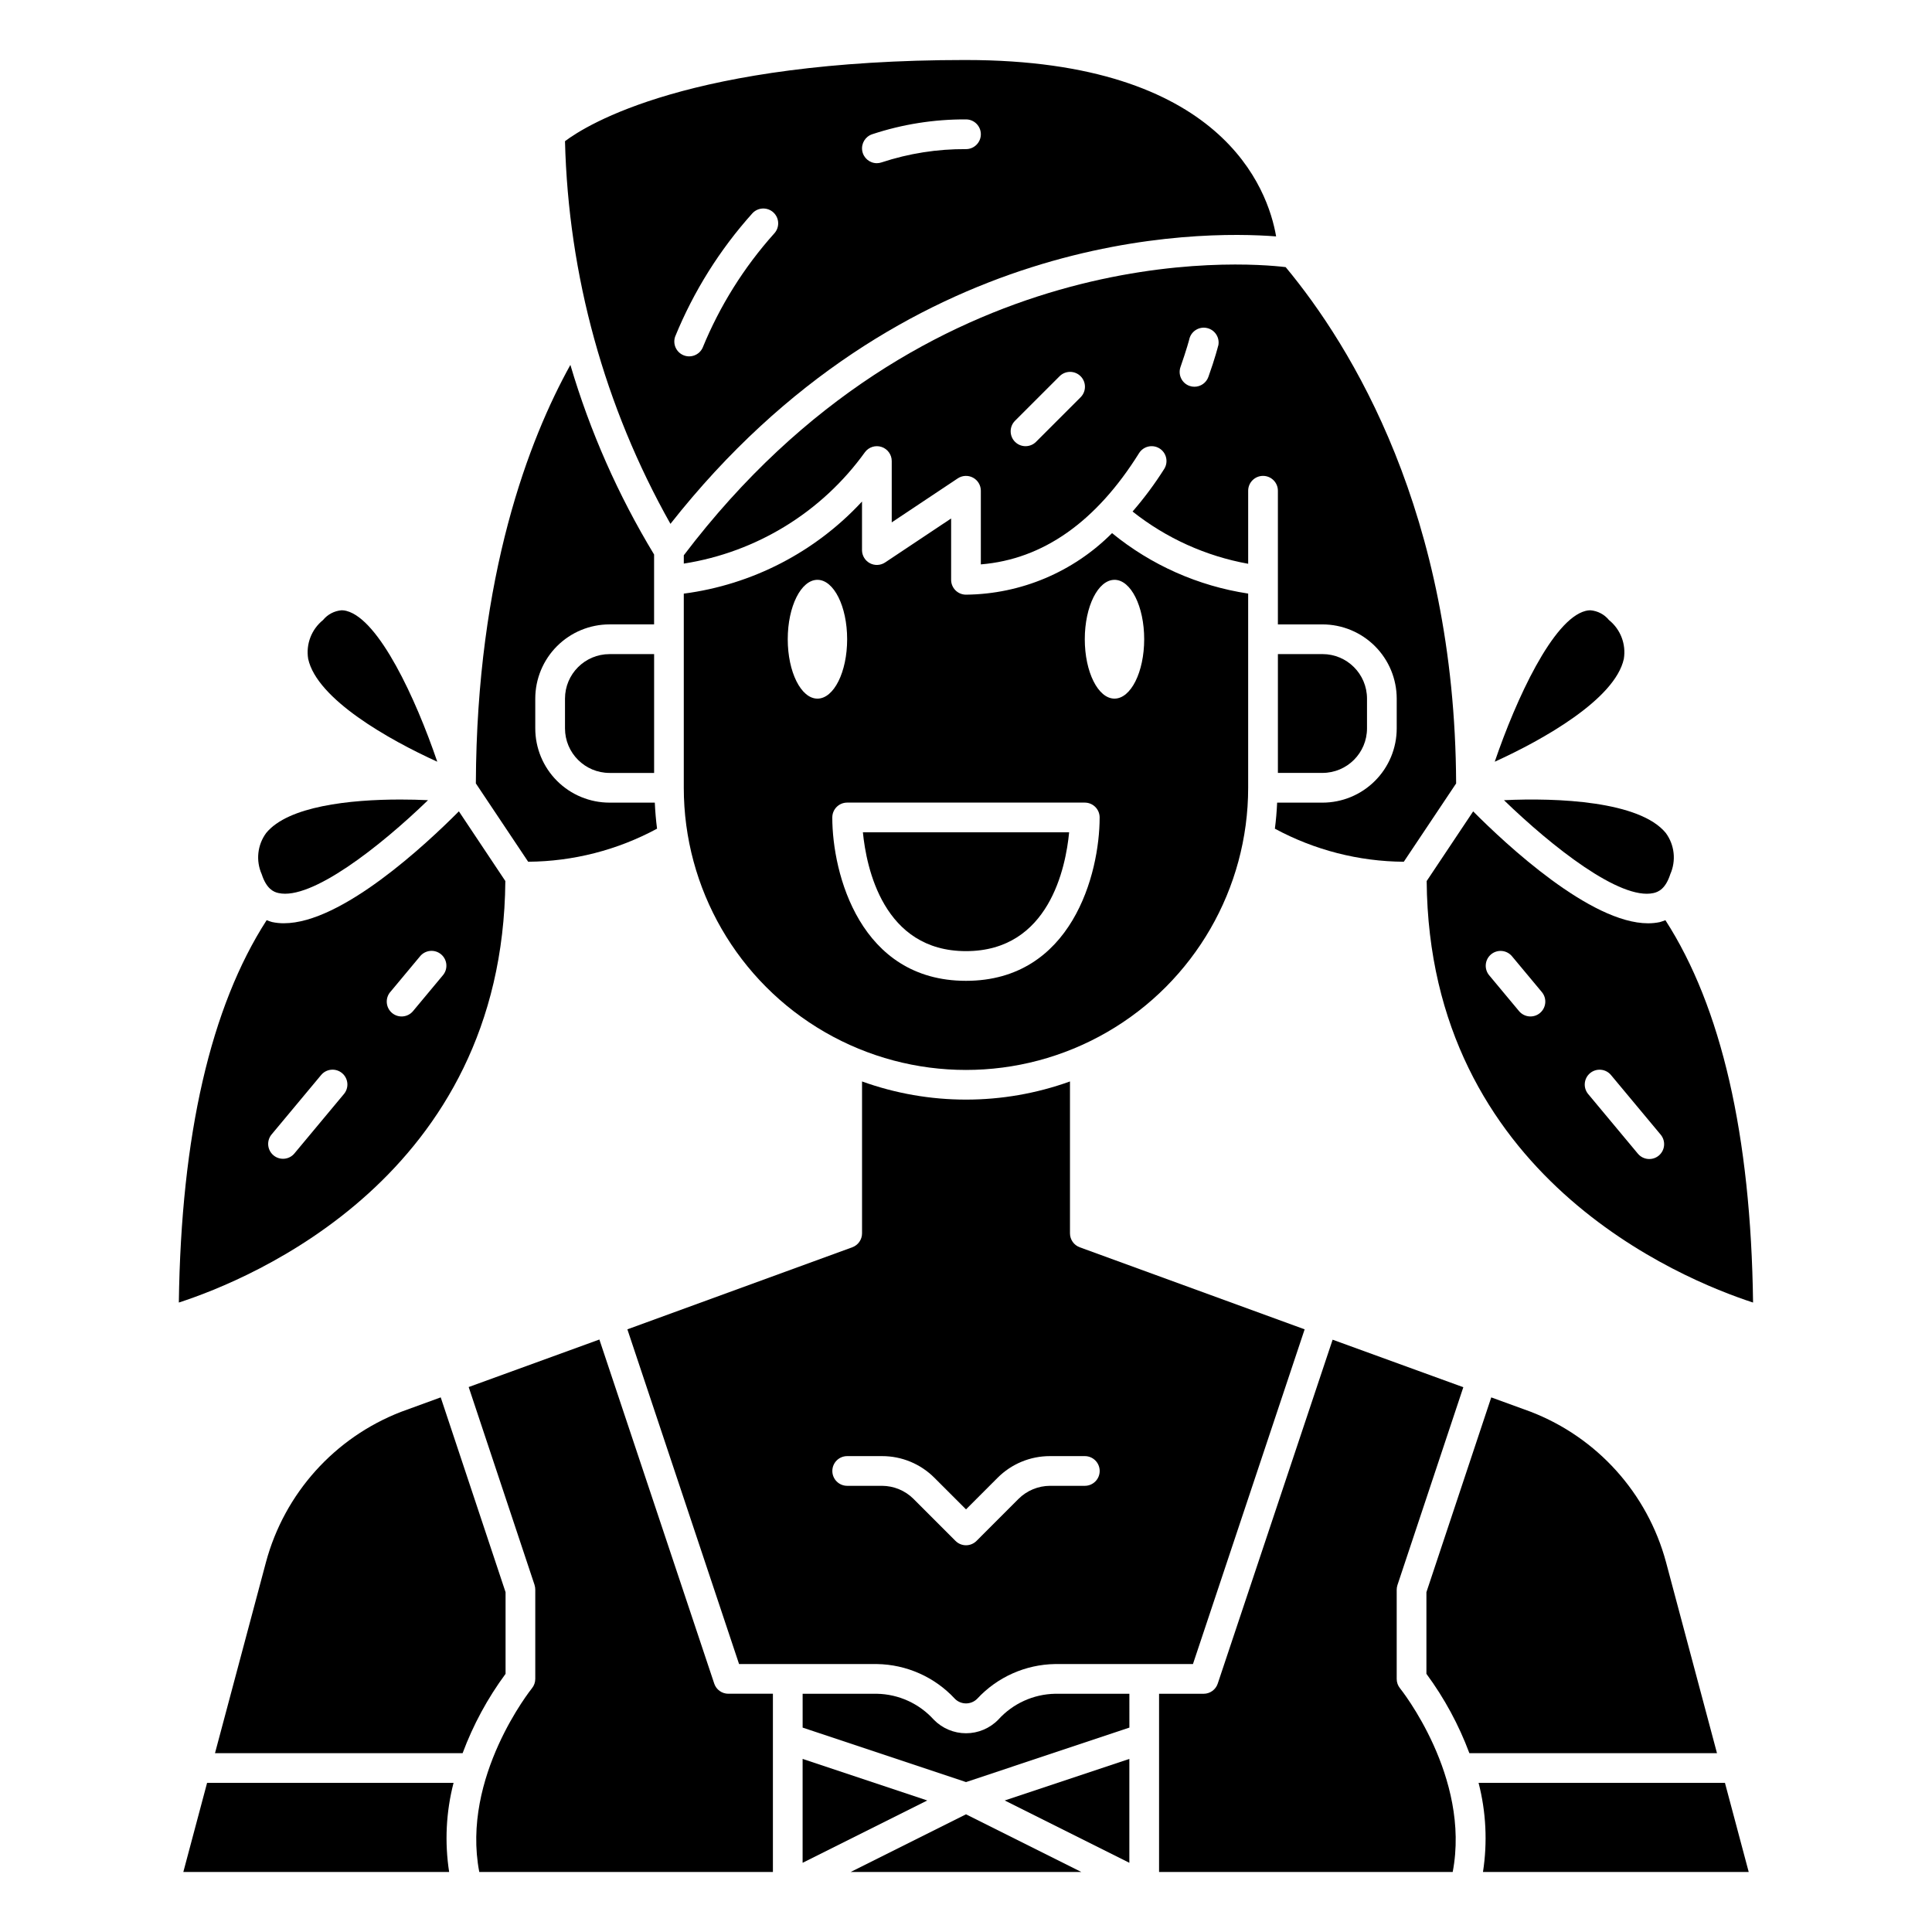 <?xml version="1.0" encoding="UTF-8"?>
<!-- Uploaded to: ICON Repo, www.svgrepo.com, Generator: ICON Repo Mixer Tools -->
<svg fill="#000000" width="800px" height="800px" version="1.1" viewBox="144 144 512 512" xmlns="http://www.w3.org/2000/svg">
 <g>
  <path d="m408.55 599.73c-2.246 2.305-5.328 3.602-8.543 3.602-3.219 0-6.301-1.297-8.547-3.602-3.859-4.273-9.316-6.758-15.074-6.863h-19.68v8.965l43.297 14.438 43.297-14.438-0.004-8.965h-19.68c-5.754 0.109-11.207 2.594-15.066 6.863z"/>
  <path d="m333.28 590.17-30.438-91.184-34.637 12.594 17.461 52.453h-0.004c0.129 0.414 0.195 0.844 0.191 1.277v23.617-0.004c0 0.906-0.312 1.785-0.883 2.488-0.195 0.246-18.797 23.492-13.957 48.68h77.816v-47.23h-11.809c-1.699 0-3.203-1.082-3.742-2.691z"/>
  <path d="m277.98 565.95-17.184-51.633-10.523 3.84c-17.594 6.816-30.887 21.609-35.785 39.824l-13.512 50.625h65.621c2.797-7.504 6.629-14.578 11.383-21.023z"/>
  <path d="m198.88 616.48-6.297 23.617 70.445-0.004c-1.219-7.867-0.824-15.902 1.168-23.613z"/>
  <path d="m356.7 610.13v27.531l33.031-16.516z"/>
  <path d="m369.44 640.09h61.121l-30.559-15.277z"/>
  <path d="m293.73 329.15v7.875c0 6.519 5.285 11.809 11.809 11.809h11.809v-31.488h-11.809c-6.523 0-11.809 5.285-11.809 11.805z"/>
  <path d="m283.97 372.37c11.93-0.082 23.66-3.09 34.156-8.762-0.301-2.281-0.488-4.582-0.598-6.902h-11.996c-5.219 0-10.227-2.074-13.918-5.766-3.691-3.691-5.762-8.695-5.762-13.914v-7.875c0-5.219 2.07-10.223 5.762-13.914 3.691-3.691 8.699-5.766 13.918-5.766h11.809v-18.52c-9.527-15.727-16.984-32.617-22.184-50.25-10.879 19.609-24.828 55.555-25.051 110.91z"/>
  <path d="m400 159.9c-73.211 0-100.56 17.215-106.27 21.516 0.883 35.578 10.48 70.395 27.945 101.41 61.574-78.145 140.04-77.77 160.51-76.176-2.148-12.512-14.266-46.746-82.184-46.746zm-50.824 45.973c-8.016 8.945-14.438 19.203-18.988 30.324-0.898 1.891-3.129 2.746-5.066 1.941-1.938-0.809-2.898-2.992-2.191-4.965 4.898-11.98 11.82-23.027 20.469-32.656 1.477-1.594 3.969-1.688 5.566-0.211 1.594 1.477 1.691 3.969 0.211 5.566zm50.824-22.355c-7.598-0.051-15.152 1.137-22.367 3.516-0.402 0.141-0.824 0.211-1.25 0.215-1.93 0-3.574-1.398-3.883-3.301-0.312-1.906 0.801-3.754 2.629-4.367 8.023-2.656 16.422-3.984 24.871-3.938 2.172 0 3.934 1.762 3.934 3.938 0 2.172-1.762 3.938-3.934 3.938z"/>
  <path d="m514.14 588.93v-23.613c0-0.422 0.066-0.844 0.195-1.246l17.461-52.445-34.637-12.594-30.449 91.145c-0.535 1.609-2.043 2.691-3.738 2.691h-11.809v47.23h77.816c4.824-25.191-13.762-48.438-13.957-48.68h-0.004c-0.57-0.703-0.883-1.582-0.879-2.488z"/>
  <path d="m339.86 584.99h36.527c7.863 0.117 15.336 3.445 20.68 9.219 1.625 1.617 4.254 1.617 5.879 0 5.344-5.769 12.812-9.102 20.672-9.219h36.527l29.598-88.703-59.598-21.742c-1.555-0.566-2.59-2.047-2.59-3.699v-40.25c-17.809 6.414-37.297 6.414-55.105 0v40.25c0 1.652-1.035 3.133-2.59 3.699l-59.598 21.742zm28.652-55.105h9.23c5.219-0.016 10.227 2.062 13.906 5.762l8.355 8.352 8.352-8.352c3.68-3.699 8.688-5.777 13.91-5.762h9.227c2.172 0 3.934 1.762 3.934 3.938 0 2.172-1.762 3.934-3.934 3.934h-9.227c-3.129 0.012-6.125 1.254-8.344 3.457l-11.133 11.141c-0.738 0.738-1.742 1.156-2.785 1.156-1.047 0-2.051-0.418-2.789-1.156l-11.133-11.141h0.004c-2.219-2.203-5.219-3.445-8.344-3.457h-9.227c-2.176 0-3.938-1.762-3.938-3.934 0-2.176 1.762-3.938 3.938-3.938z"/>
  <path d="m325.21 301.32v51.441c0 26.719 14.254 51.406 37.391 64.766 23.141 13.359 51.648 13.359 74.785 0s37.391-38.047 37.391-64.766v-51.457c-13.242-2.012-25.703-7.543-36.074-16.02-10.262 10.309-24.164 16.168-38.707 16.309-2.176 0-3.938-1.762-3.938-3.934v-16.258l-17.5 11.66c-1.207 0.801-2.758 0.875-4.039 0.191-1.277-0.684-2.078-2.016-2.078-3.469v-12.871c-12.406 13.406-29.117 22.039-47.23 24.406zm35.422 27.824c-4.344 0-7.871-7.047-7.871-15.742 0-8.699 3.527-15.742 7.871-15.742s7.871 7.047 7.871 15.742c0.004 8.699-3.523 15.742-7.871 15.742zm78.719-31.488c4.344 0 7.871 7.047 7.871 15.742 0 8.699-3.527 15.742-7.871 15.742s-7.871-7.047-7.871-15.742c0.004-8.695 3.527-15.738 7.875-15.738zm-7.871 59.039 0.004 0.004c1.043 0 2.043 0.414 2.781 1.152s1.152 1.738 1.152 2.781c0 14.957-7.398 43.297-35.426 43.297-28.023 0-35.426-28.34-35.426-43.297h0.004c0-2.172 1.762-3.934 3.938-3.934z"/>
  <path d="m277.92 377.48-12.312-18.469c-8.762 8.809-31.094 29.66-46.359 29.66l0.004 0.004c-1.059 0.004-2.113-0.102-3.148-0.324-0.488-0.141-0.969-0.305-1.441-0.496-14.816 22.98-22.672 56.945-23.27 101.33 19.137-6.203 85.883-33.543 86.527-111.7zm-30.512 29.441 7.871-9.445c0.66-0.832 1.629-1.359 2.684-1.469 1.055-0.109 2.106 0.211 2.922 0.891 0.812 0.68 1.32 1.656 1.402 2.715 0.086 1.055-0.262 2.102-0.961 2.898l-7.871 9.445v0.004c-1.395 1.668-3.875 1.891-5.547 0.5-1.668-1.395-1.891-3.879-0.5-5.547zm-31.488 37.785 13.121-15.742h0.004c0.656-0.832 1.625-1.363 2.68-1.469 1.055-0.109 2.109 0.211 2.922 0.891 0.816 0.68 1.32 1.656 1.406 2.715 0.082 1.055-0.266 2.102-0.965 2.898l-13.121 15.742v0.004c-1.406 1.609-3.84 1.801-5.481 0.434-1.645-1.371-1.895-3.797-0.566-5.473z"/>
  <path d="m535.84 616.48c1.988 7.711 2.383 15.746 1.164 23.613h70.422l-6.297-23.617z"/>
  <path d="m443.29 637.66v-27.531l-33.031 11.016z"/>
  <path d="m585.51 557.98c-4.914-18.238-18.234-33.043-35.859-39.848l-10.453-3.809-17.184 51.625v21.633c4.754 6.445 8.586 13.52 11.383 21.023h65.621z"/>
  <path d="m542.57 356.06c12.715 12.305 30.797 26.598 39.629 24.609 1.309-0.293 3.195-1.125 4.441-4.984h-0.004c1.602-3.598 1.148-7.777-1.188-10.945-6.922-8.445-28.797-9.359-42.879-8.68z"/>
  <path d="m565.44 305.73c-0.43 0.004-0.855 0.062-1.27 0.172-8.617 2.231-18.34 23.246-24.047 39.961 12.832-5.824 31.906-16.586 34.211-27.262 0.633-3.887-0.871-7.812-3.938-10.281-1.227-1.508-3.019-2.441-4.957-2.59z"/>
  <path d="m583.91 388.36c-1.035 0.219-2.094 0.328-3.148 0.324-15.266 0-37.598-20.852-46.359-29.66l-12.32 18.465c0.645 78.16 67.391 105.48 86.496 111.7-0.566-44.383-8.422-78.352-23.23-101.33-0.469 0.191-0.949 0.355-1.438 0.496zm-31.82 24.113c-1.664 1.371-4.117 1.148-5.512-0.496l-7.871-9.445c-0.699-0.801-1.043-1.848-0.961-2.902 0.082-1.059 0.59-2.035 1.402-2.715 0.816-0.68 1.871-1 2.926-0.891 1.055 0.109 2.019 0.637 2.68 1.469l7.871 9.445c1.379 1.676 1.137 4.152-0.535 5.535zm31.488 37.785c-1.664 1.367-4.121 1.145-5.512-0.504l-13.121-15.742v-0.004c-0.699-0.797-1.047-1.844-0.961-2.898 0.082-1.059 0.59-2.035 1.402-2.715 0.816-0.68 1.871-1 2.926-0.891 1.055 0.105 2.019 0.637 2.68 1.469l13.121 15.742c0.664 0.805 0.98 1.844 0.879 2.883-0.098 1.039-0.609 1.996-1.414 2.66z"/>
  <path d="m213.36 375.68c1.242 3.856 3.148 4.723 4.441 4.984 8.699 1.977 26.914-12.305 39.629-24.609-2.273-0.109-4.723-0.172-7.344-0.172-13.383 0-29.734 1.77-35.535 8.855v-0.004c-2.34 3.168-2.793 7.348-1.191 10.945z"/>
  <path d="m259.88 345.86c-5.707-16.75-15.43-37.73-24.051-39.957l0.004-0.004c-0.414-0.109-0.84-0.168-1.27-0.172-1.938 0.148-3.731 1.082-4.957 2.59-3.066 2.469-4.57 6.394-3.938 10.281 2.309 10.676 21.383 21.438 34.211 27.262z"/>
  <path d="m506.27 337.02v-7.875c0-6.519-5.285-11.805-11.809-11.805h-11.805v31.488h11.805c6.523 0 11.809-5.289 11.809-11.809z"/>
  <path d="m529.89 351.62c-0.301-71.637-27.883-116.02-45.176-136.83-11.297-1.355-95.465-8.043-159.5 76.367v2.203c19.312-3.027 36.609-13.668 48.02-29.543 1.016-1.355 2.785-1.906 4.394-1.371 1.605 0.535 2.691 2.039 2.691 3.734v16.254l17.5-11.66h-0.004c1.211-0.801 2.762-0.875 4.039-0.191 1.281 0.684 2.078 2.016 2.078 3.469v19.516c16.445-1.34 30.535-11.242 41.926-29.473 1.152-1.844 3.582-2.406 5.426-1.254 1.844 1.152 2.402 3.582 1.25 5.426-2.508 3.969-5.312 7.746-8.391 11.293 8.918 7.07 19.441 11.828 30.637 13.848v-19.355c0-2.176 1.766-3.938 3.938-3.938s3.938 1.762 3.938 3.938v35.426l11.805-0.004c5.223 0 10.227 2.074 13.918 5.766s5.766 8.695 5.766 13.914v7.875c0 5.219-2.074 10.223-5.766 13.914s-8.695 5.766-13.918 5.766h-12.004c-0.109 2.363-0.301 4.629-0.598 6.902 10.5 5.672 22.23 8.68 34.164 8.762zm-99.52-102.34-11.809 11.809h0.004c-1.539 1.539-4.035 1.539-5.574 0-1.539-1.539-1.539-4.035 0-5.574l11.809-11.809c1.539-1.539 4.031-1.539 5.57 0 1.539 1.539 1.539 4.035 0 5.574zm36.457-13.641s-0.789 3.219-2.59 8.242v-0.004c-0.559 1.566-2.039 2.613-3.699 2.613-0.453 0.004-0.898-0.074-1.324-0.227-2.039-0.738-3.094-2.988-2.359-5.031 1.574-4.504 2.363-7.406 2.363-7.504l-0.004 0.004c0.566-2.062 2.676-3.297 4.75-2.777 2.074 0.516 3.356 2.594 2.887 4.68z"/>
  <path d="m400 396.06c22.043 0 26.441-22.223 27.332-31.488h-54.656c0.91 9.273 5.375 31.488 27.324 31.488z"/>
 </g>
</svg>